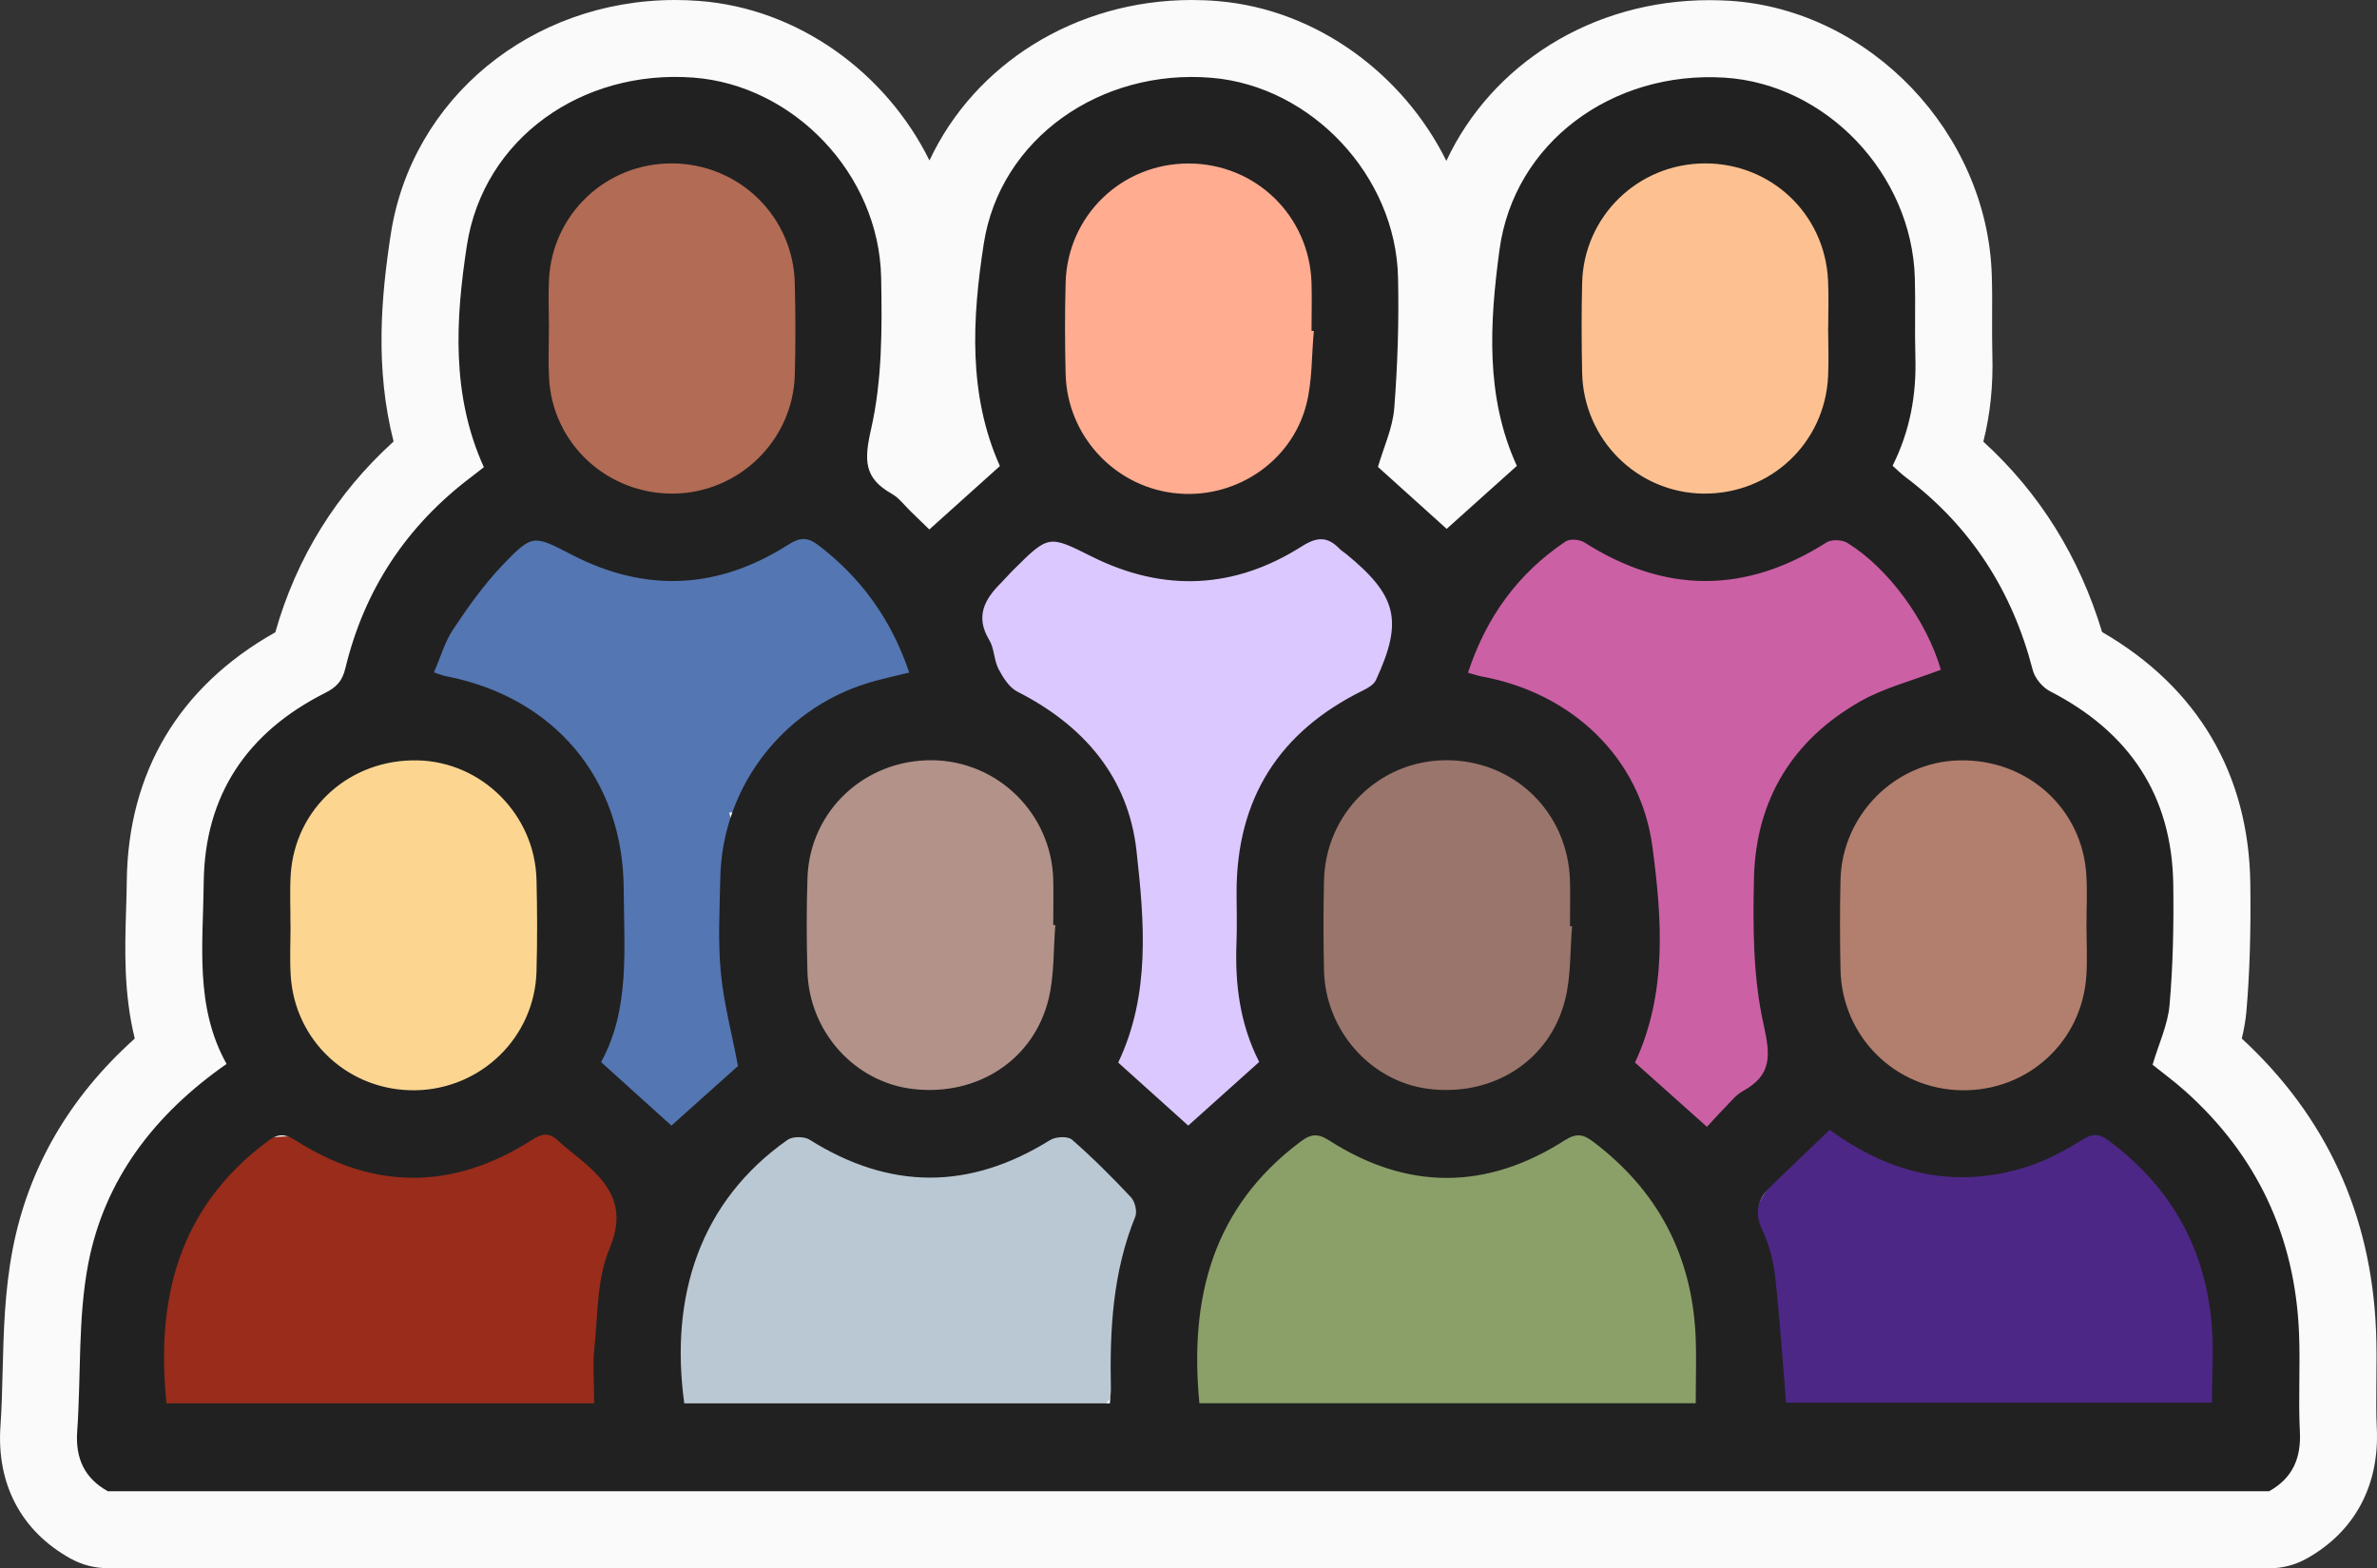 <?xml version="1.0" encoding="UTF-8"?><svg id="Layer_2" xmlns="http://www.w3.org/2000/svg" viewBox="0 0 308.85 203.74"><rect x="0" y="0" width="308.85" height="203.74" fill="#333333" stroke="none"/><defs><style>.cls-1{fill:#dbc8ff;}.cls-2{fill:#b29289;}.cls-3{fill:#fafafa;}.cls-4{fill:#fdc191;}.cls-5{fill:#ffac91;}.cls-6{fill:#992c1a;}.cls-7{fill:#8ba069;}.cls-8{fill:#b27e6d;}.cls-9{fill:#bac8d3;}.cls-10{fill:#212121;}.cls-11{fill:#b26b54;}.cls-12{fill:#9a756c;}.cls-13{fill:#5476b2;}.cls-14{fill:#4d2786;}.cls-15{fill:#fcd691;}.cls-16{fill:#cc60a5;}</style></defs><g id="Layer_1-2"><g><path class="cls-3" d="M14,203.74c-1.71,0-3.39-.44-4.89-1.28C2.74,198.9-.47,192.79,.06,185.27c.16-2.28,.22-4.62,.28-7.1,.13-5.11,.26-10.39,1.3-15.83,2.03-10.58,7.35-19.77,15.87-27.41-1.46-5.93-1.28-11.7-1.13-16.65,.04-1.24,.08-2.47,.09-3.71,.14-14.23,6.8-25.39,19.3-32.42,2.77-9.73,7.93-18.04,15.37-24.79-2.43-9.5-1.62-18.81-.36-26.96C53.5,12.79,69.04,0,87.74,0c1.02,0,2.07,.04,3.09,.12,12.94,.97,24.32,9.36,29.94,20.73C126.61,8.36,139.7,0,154.87,0c1.14,0,2.3,.05,3.45,.15,12.77,1.09,24.02,9.48,29.61,20.75C193.8,8.36,206.85,.02,222.11,.02c.87,0,1.76,.03,2.63,.08,18.23,1.16,33.51,17.17,34.06,35.69,.06,1.87,.05,3.68,.04,5.43,0,1.68-.01,3.26,.03,4.8,.12,4.01-.26,7.77-1.17,11.36,7.29,6.64,12.47,14.94,15.43,24.73,12.43,7.2,19.08,18.46,19.26,32.72,.08,6.32-.08,11.59-.51,16.58-.11,1.24-.33,2.42-.6,3.52,10.95,10.09,16.81,22.82,17.44,37.85,.1,2.31,.07,4.52,.05,6.67-.02,2.12-.04,4.13,.05,6.03,.38,7.47-2.85,13.51-9.09,17-1.49,.84-3.18,1.28-4.89,1.28H14Zm120.44-31.4c.24-4.14,.81-8.49,2.04-12.89-5.15,2.36-10.39,3.56-15.65,3.56s-10.87-1.28-16.19-3.82c-3.41,3.51-5.42,7.91-6.02,13.15h35.81Zm-67-.01c.03-.4,.06-.8,.09-1.21,.25-3.64,.54-7.73,2.09-11.86-5.21,2.5-10.55,3.77-15.93,3.77-5.48,0-10.91-1.31-16.2-3.91-3.45,3.56-5.39,7.8-6,13.21h35.94Zm142.75-.02c-.55-5.26-2.5-9.55-6.01-13.18-5.29,2.6-10.72,3.91-16.19,3.91s-10.91-1.31-16.2-3.92c-3.43,3.54-5.38,7.79-6.01,13.19h44.41Zm67.14-.07c-.57-5.27-2.5-9.54-6-13.14-1.81,.89-3.55,1.59-5.26,2.12-3.72,1.15-7.47,1.73-11.14,1.73-5.25,0-10.41-1.18-15.42-3.51,.5,1.68,.86,3.42,1.06,5.15,.29,2.55,.52,5.11,.73,7.65h36.03ZM53.88,108.78c-3.35,0-5.93,2.31-6.12,5.5-.07,1.08-.05,2.33-.03,3.64,.01,.76,.02,1.53,.02,2.29,0,.72-.01,1.46-.02,2.19-.02,1.34-.04,2.6,.02,3.7,.19,3.16,2.75,5.54,5.95,5.54h.11c3.23-.05,5.82-2.56,5.91-5.72,.1-3.69,.1-7.53,0-11.39-.08-3.05-2.66-5.68-5.65-5.75h-.18Zm200.89,0c-2.98,.07-5.56,2.72-5.63,5.77-.08,3.52-.08,7.18,0,11.19,.07,3.32,2.61,5.85,5.92,5.9h0c3.35,0,5.85-2.34,6.05-5.57,.06-1.06,.04-2.29,.02-3.58-.01-.67-.02-1.34-.03-2.01,0-.81,.01-1.58,.03-2.35,.02-1.39,.05-2.71-.03-3.86-.21-3.23-2.73-5.49-6.13-5.49h-.19Zm-66.88,0c-3.22,.02-5.81,2.6-5.88,5.87-.08,3.72-.08,7.48,0,11.18,.06,2.83,2.24,5.4,4.85,5.73,.35,.04,.71,.07,1.05,.07,2.94,0,5.08-1.56,5.74-4.16,.28-1.13,.36-2.79,.44-4.55,.01-.29,.03-.59,.04-.89-.09-.55-.14-1.12-.14-1.69,0-.65,0-1.31,.01-1.96,.01-1.29,.02-2.51-.02-3.66-.11-3.43-2.65-5.93-6.04-5.93h-.05Zm-66.96,0c-3.33,0-5.92,2.4-6.04,5.59-.13,3.62-.13,7.4-.01,11.55,.08,2.85,2.23,5.33,4.9,5.64,.33,.04,.66,.06,.98,.06,2.97,0,5.13-1.58,5.76-4.22,.28-1.17,.35-2.85,.43-4.63,.01-.3,.03-.61,.04-.92-.09-.55-.14-1.11-.14-1.68,0-.66,0-1.31,.01-1.97,.01-1.29,.02-2.52-.01-3.67-.1-3.2-2.67-5.72-5.84-5.75h-.07Zm-49.8-26.88c7.22,3.73,12.79,9.48,16.18,16.6,3.46-7.09,9.14-13.01,16.24-16.73-.04-.04-.08-.08-.11-.12-5.21,2.56-10.6,3.85-16.07,3.85-5.39,0-10.8-1.26-16.1-3.76-.04,.05-.09,.1-.13,.16Zm67.61,.12c7.28,4.13,12.59,9.63,15.74,16.24,3.31-6.83,8.75-12.39,16.19-16.47,.02-.05,.03-.09,.04-.13-.02-.02-.03-.03-.05-.05-5.2,2.6-10.6,3.91-16.12,3.91s-10.61-1.22-15.84-3.62c.01,.04,.02,.09,.03,.13Zm66.58-.29c7.22,3.67,12.89,9.43,16.24,16.53,3.18-6.53,8.36-11.96,15.3-15.88,.36-.2,.71-.39,1.07-.58-.05-.05-.09-.11-.14-.16-5.32,2.56-10.76,3.85-16.21,3.85-5.45,0-10.88-1.29-16.19-3.84-.02,.02-.05,.05-.07,.07Zm-50.91-50.49c-3.31,0-5.88,2.47-5.97,5.75-.1,3.68-.1,7.51,0,11.37,.08,2.92,2.32,5.4,5.22,5.77,.25,.03,.5,.05,.75,.05,2.65,0,5.01-1.73,5.62-4.12,.29-1.14,.38-2.8,.47-4.57,.01-.27,.03-.54,.04-.81-.09-.55-.14-1.12-.14-1.7,0-.68,0-1.37,.01-2.05,.01-1.36,.02-2.65-.02-3.87-.11-3.31-2.68-5.82-5.98-5.82v0Zm-67.17,0c-3.23,0-5.78,2.42-5.94,5.62-.06,1.14-.04,2.42-.02,3.76,0,.65,.02,1.3,.02,1.95,0,.77,0,1.5-.02,2.23-.02,1.36-.04,2.65,.02,3.81,.16,3.1,2.81,5.53,6.02,5.53,3.21-.03,5.84-2.59,5.92-5.7,.1-3.63,.1-7.46,0-11.4-.08-3.23-2.7-5.78-5.98-5.8l-.04-10v10Zm134.3,0c-3.28,.01-5.9,2.55-5.98,5.78-.08,3.52-.08,7.18,0,11.2,.07,3.29,2.64,5.9,5.87,5.93h0c3.36,0,5.95-2.46,6.1-5.73,.05-1.16,.04-2.42,.02-3.77,0-.66-.02-1.33-.02-1.99,0-.72,0-1.42,.02-2.12,.02-1.3,.03-2.54-.02-3.64-.16-3.22-2.72-5.65-5.96-5.65v-10l-.03,10Z"/><ellipse class="cls-11" cx="88.44" cy="42.68" rx="20.77" ry="24.17"/><path class="cls-13" d="M116.72,78.32c-.41-.37-.84-.72-1.36-1.03-1.74-1.05-3.03-2.2-4.13-3.91-2.52-3.91-6.85-4.74-10.95-2.87-6.6,3.01-14.33,2.4-21.36,1.82-1.83-.15-3.67-.7-5.5-1.03-4.21-4.45-13.27-3.21-13.87,3.83-.53,.27-1.05,.52-1.56,.75-5.38,2.44-5.08,11.28,0,13.82,3.04,1.52,5.93,1.77,8.46,1.09,.01,2.42,1.09,4.91,3.62,6.75,.48,.35,.98,.64,1.49,.9,4.4,2.92,6.97,7.43,8.22,12.54-.07,.16-.14,.32-.21,.49-2.45,6.63-3.33,13.71-2.49,20.73,.14,1.18,.46,2.3,.93,3.33-.19,.56-.39,1.11-.6,1.64-2.67,6.87,6.14,12.12,11.75,9.03,5.7-3.13,12.02-6.72,10.08-14.39-.62-2.47-1.95-4.78-2.7-7.25,.46-6.39-.06-12.94-1.79-18.99,8.2-.08,11.3-11.18,19.47-11.55,9.34-.43,10.25-13.54,2.47-15.7Z"/><path class="cls-1" d="M178.71,69.88c-7.82-4.58-17.87,4.12-26.34,2.21-2.25-.51-4.16-.18-5.82,.76-2.38-4.06-8.38-6.04-12.66-1.98-.86,.81-1.66,1.27-2.71,1.79-.61,.27-1.19,.58-1.75,.95-1.7,1.11-3.09,2.57-4.12,4.32-2.25,3.86-1.99,9.06,1.27,12.32,2.65,2.65,6.28,2.4,9.28,4.19,2.36,1.41,4.13,3.92,5.16,6.43,3.06,7.46,1.53,16.25,1.26,24.05-.15,4.38-.46,9.41,.72,13.69,.66,2.41,2.46,4.24,4.62,5.41,.31,.17,1.43,.55,2.53,.86,3.8,3.59,11.82,2.58,13.74-3.51,.38-1.22,.5-2.43,.39-3.6,.36-4.72,.47-9.43,.22-14.16-.23-4.38-1.04-8.9-.61-13.29,.81-8.17,9.52-10.89,14.38-16.48,5.4-6.2,9.45-18.73,.44-24Z"/><path class="cls-16" d="M252.66,81.42c-1.27-3.9-4.33-7.86-7.86-9.93-4.59-2.7-9.89-1.98-14.95-1.66-5.58,.35-11.16,.7-16.74,1.06-2.14-4.62-8.29-7.42-12.71-2.59-3.85,4.2-7.3,8.73-10.31,13.57-2.89,4.64,.07,10.11,4.78,11.75,9.1,3.17,13.12,13.51,14.18,22.31,.7,5.86,.22,11.69,.2,17.55,0,2.81,.26,5.38,2.04,7.69,.83,1.08,1.94,2.04,3.14,2.7,.47,.26,2.56,1.58,1.79,.47,4.42,6.37,14.74,4.27,14.91-4.04,.11-5.21,.22-10.42,.32-15.63,.1-4.86-.28-10.07,.61-14.87,1.51-8.17,9.43-11.67,15.57-16,4.16-2.93,6.7-7.21,5.01-12.38Z"/><path class="cls-14" d="M289.01,162.27c-3.01-8.16-6.91-15.28-16.68-15.19-4.48,.04-8.78,1.62-13.28,1.69-4.49,.07-8.92-1.14-12.82,1.13-1.06-3.83-6.13-5.87-9.69-4.89-3.79,1.04-5.52,4.11-5.69,7.55-.67,1.39-1.93,2.71-2.49,4.17-.88,2.27-1.24,4.49-1.36,6.94-.2,4.12-.67,9.43,.44,13.44,2.72,9.89,17.74,6.83,25.34,6.78l15.94-.09c5.18-.03,10.99,.67,16.08-.37,11.18-2.28,6.91-13.88,4.22-21.16Z"/><path class="cls-7" d="M206.38,146.13c-3.46-1.87-6.78-1.01-9.05,1.04-2.31-.37-4.74,.07-7.02,1.18-.67,.33-1.35,.65-2.04,.97-1.61-.6-3.23-1.21-4.9-1.61-5.44-1.31-12.77-2.44-17.86,.54-5.4,3.16-7.42,11.72-9.5,17.18-2.01,5.27-5.36,11.75-2.22,17.21,3.6,6.26,11.2,4.75,17.25,4.51,14.59-.58,29.19-.73,43.79-.51,3.21,.05,7.14-2.5,7.71-5.87,2.35-13.85-3.55-27.82-16.16-34.64Z"/><path class="cls-9" d="M147.7,150.88c-4.7-6.68-12.78-4.32-19.62-3.48-5.23,.65-10.99,.83-15.77,3.2-.7-1.64-1.87-3.07-3.32-3.92-4.03-2.36-8.41-.65-10.95,2.87-2.84,3.94-6.12,7.81-8.55,12.02-1.07,1.86-1.9,3.86-2.32,5.97-.21,1.09-.31,2.19-.32,3.3-4.77,3.62-2.77,11.63,3.02,14.01,3.41,1.4,7.32,.97,10.94,.99,4.19,.01,8.39,.03,12.58,.04,7.56,.02,15.27,.51,22.81,.04,8.87-.55,10.08-7.99,11.67-15.15,1.47-6.63,4.1-13.79-.19-19.88Z"/><path class="cls-6" d="M79.04,151.71c-1.53-4.04-5.39-6.81-9.84-5.59-1.45,.4-2.81,1.3-3.86,2.5-1.72-.12-3.51,.26-5.06,1.2-.41-.04-1.74,.3-2.42,.27-1.27-.06-2.53-.14-3.8-.25-2.77-.23-5.51-.61-8.24-1.13-5.58-1.04-10.89-2.12-16.04,.99-9.07,5.47-10.88,18.88-13.6,28.16-1.32,4.51,2.5,10.76,7.71,10.13,15.39-1.87,30.7-2.46,46.18-2.9,8.67-.25,11.54-4.84,12.12-12.95,.49-6.9-.69-13.98-3.14-20.43Z"/><ellipse class="cls-5" cx="155.56" cy="42.68" rx="20.77" ry="24.17"/><ellipse class="cls-4" cx="220.37" cy="42.68" rx="20.77" ry="24.17"/><ellipse class="cls-8" cx="255.11" cy="119.2" rx="20.77" ry="24.17"/><ellipse class="cls-12" cx="188.1" cy="119.2" rx="20.77" ry="24.17"/><ellipse class="cls-2" cx="120.95" cy="120.21" rx="20.77" ry="24.17"/><ellipse class="cls-15" cx="53.74" cy="119.2" rx="20.77" ry="24.17"/><path class="cls-10" d="M14,193.74c-3.05-1.71-4.21-4.29-3.97-7.77,.51-7.25,.08-14.67,1.43-21.75,2.09-10.93,8.57-19.43,17.98-25.99-4.16-7.44-3.05-15.59-2.97-23.56,.11-11.4,5.68-19.56,15.77-24.64,1.49-.75,2.24-1.55,2.64-3.23,2.47-10.22,7.96-18.51,16.38-24.85,.52-.39,1.03-.8,1.61-1.25-4.25-9.37-3.68-19.21-2.21-28.79,2.14-13.89,14.9-22.91,29.42-21.83,13.03,.97,24.14,12.53,24.41,25.97,.13,6.58,.14,13.36-1.31,19.71-.92,4.05-.92,6.35,2.67,8.38,.96,.54,1.67,1.52,2.49,2.31,.8,.77,1.6,1.55,2.41,2.34,3.04-2.74,6.05-5.44,9.17-8.24-4.15-9.26-3.6-19.18-2.1-28.86,2.11-13.7,15.2-22.81,29.64-21.58,12.93,1.1,23.89,12.71,24.19,25.91,.13,5.67-.05,11.36-.49,17.01-.2,2.57-1.37,5.06-2.12,7.63,2.91,2.62,5.9,5.32,8.93,8.05l9.12-8.18c-4.12-8.99-3.53-18.62-2.26-28.05,1.87-13.92,14.63-23.32,29.27-22.39,13.19,.84,24.3,12.51,24.7,26,.1,3.41-.03,6.82,.07,10.23,.15,4.92-.67,9.61-2.96,14.19,.55,.49,1.07,1.01,1.65,1.45,8.5,6.4,13.91,14.81,16.56,25.09,.27,1.06,1.27,2.26,2.25,2.76,10.27,5.28,15.86,13.51,16.01,25.14,.07,5.2-.03,10.42-.48,15.59-.22,2.57-1.4,5.06-2.21,7.79,1.29,1.04,2.81,2.15,4.21,3.4,9.38,8.38,14.3,18.91,14.82,31.45,.18,4.26-.11,8.53,.11,12.79,.18,3.48-.94,6.06-3.99,7.77H14Zm206.33-11.43c0-3.15,.11-5.98-.02-8.8-.5-10.46-4.93-18.86-13.31-25.18-1.24-.94-2.14-1.17-3.69-.18-10.15,6.5-20.46,6.53-30.62,.01-1.53-.98-2.43-.79-3.69,.15-11.45,8.56-14.48,20.35-13.16,34h64.48Zm31.85-95.29c-1.81-6.31-6.8-13.21-12.17-16.5-.67-.41-2.03-.46-2.68-.05-10.52,6.69-20.96,6.69-31.47,0-.61-.39-1.88-.5-2.44-.12-6.17,4.13-10.3,9.81-12.68,17.05,.74,.2,1.26,.39,1.79,.49,11.63,2.12,20.62,10.48,22.17,22.1,1.26,9.42,1.94,19.07-2.26,28.06,3.17,2.83,6.24,5.57,9.35,8.35,.76-.81,1.44-1.6,2.17-2.33,.8-.8,1.53-1.78,2.49-2.31,3.75-2.07,3.62-4.53,2.71-8.6-1.39-6.17-1.41-12.75-1.26-19.14,.25-10.12,5.03-17.94,13.87-22.93,3.15-1.77,6.78-2.68,10.39-4.07Zm-156.29,51.47c-.82-4.31-1.87-8.24-2.24-12.23-.38-4.04-.14-8.14-.06-12.21,.25-12.13,8.59-22.6,20.37-25.65,1.34-.35,2.69-.66,4.18-1.02-2.33-6.89-6.23-12.3-11.81-16.55-1.45-1.1-2.42-1.02-3.95-.04-9.04,5.76-18.44,6.25-28.01,1.32-5.05-2.6-5.15-2.8-9.11,1.35-2.39,2.51-4.44,5.39-6.37,8.29-1.1,1.65-1.66,3.66-2.51,5.61,.8,.26,1.15,.41,1.51,.48,14.14,2.72,23.1,13.38,23.15,27.71,.03,7.71,.85,15.54-2.94,22.44,3.27,2.95,6.2,5.6,9.14,8.25l8.65-7.74Zm67.72-.52c-2.5-4.9-3.16-10.09-2.95-15.46,.08-2.17,.02-4.35,.01-6.53-.01-12.2,5.52-20.92,16.44-26.28,.63-.31,1.39-.75,1.66-1.33,3.57-7.71,2.78-10.95-3.85-16.39-.29-.24-.63-.43-.89-.7-1.55-1.59-2.89-1.56-4.88-.3-8.76,5.57-17.95,5.98-27.25,1.35-5.64-2.81-5.61-2.89-10.26,1.74-.54,.53-1.03,1.12-1.56,1.65-2.16,2.14-3.4,4.38-1.54,7.44,.66,1.09,.6,2.61,1.2,3.76,.59,1.12,1.4,2.41,2.45,2.94,8.6,4.37,14.41,11.07,15.48,20.69,1.03,9.25,1.82,18.71-2.38,27.5l9.1,8.19c2.97-2.67,5.98-5.36,9.21-8.26Zm-86.41,44.35c0-2.58-.2-4.95,.04-7.27,.45-4.31,.32-8.95,1.95-12.81,2.17-5.14,.24-8.16-3.24-11.17-1.14-.99-2.37-1.88-3.48-2.91-1.19-1.1-2.1-.87-3.44-.01-10.18,6.49-20.48,6.5-30.64,0-1.54-.99-2.43-.77-3.68,.17-11.47,8.57-14.48,20.36-13.08,34h55.58Zm67.01,.01c.06-.84,.14-1.39,.13-1.94-.16-7.61,.24-15.13,3.17-22.32,.27-.67-.04-1.96-.55-2.51-2.45-2.61-4.99-5.15-7.68-7.5-.54-.47-2.12-.39-2.84,.06-10.45,6.52-20.82,6.51-31.25-.05-.7-.44-2.2-.44-2.86,.02-11.36,7.99-15.34,20.26-13.42,34.24h55.3Zm87.87-.1h55.32c0-3.59,.25-7.01-.05-10.37-.89-9.87-5.4-17.77-13.39-23.69-1.25-.93-2.08-.92-3.46-.06-2.3,1.44-4.78,2.75-7.36,3.55-9.03,2.78-17.36,1-25.4-4.87-2.56,2.45-5.14,4.9-7.69,7.38-1.63,1.58-2.17,3.28-1.1,5.56,.87,1.85,1.45,3.94,1.68,5.98,.61,5.43,.97,10.88,1.44,16.52ZM71.32,42.61c0,2.17-.1,4.35,.02,6.52,.45,8.51,7.56,15.08,16.16,15,8.5-.08,15.54-6.91,15.77-15.43,.11-3.97,.1-7.94,0-11.91-.21-8.69-7.24-15.51-15.92-15.56-8.58-.05-15.61,6.56-16.02,15.13-.1,2.08-.02,4.16,0,6.24Zm166.22,.01c0-2.08,.09-4.16-.02-6.24-.43-8.6-7.41-15.18-16.01-15.15-8.68,.03-15.73,6.87-15.94,15.54-.09,3.87-.08,7.75,0,11.63,.17,8.71,7.17,15.64,15.77,15.73,8.71,.08,15.79-6.57,16.19-15.27,.1-2.08,.01-4.16,0-6.24Zm-66.84,.38l-.29-.02c0-2.08,.06-4.16,0-6.24-.28-8.72-7.27-15.49-15.97-15.5-8.69-.01-15.74,6.77-15.98,15.47-.11,3.97-.1,7.94,0,11.91,.21,7.89,6.2,14.45,13.97,15.43,7.79,.98,15.35-3.87,17.31-11.51,.78-3.06,.67-6.35,.97-9.53Zm-33.59,77.19l-.26-.02c0-1.99,.05-3.97,0-5.96-.27-8.55-7.23-15.36-15.74-15.44-8.74-.08-15.89,6.58-16.19,15.24-.14,4.06-.13,8.13-.01,12.2,.23,7.87,6.17,14.41,13.74,15.28,8.33,.96,15.7-3.78,17.61-11.76,.74-3.08,.6-6.36,.86-9.55Zm133.99,.25c0-2.27,.12-4.55-.02-6.8-.55-8.67-7.73-15.07-16.56-14.85-8.31,.21-15.18,7.1-15.38,15.53-.09,3.87-.08,7.75,0,11.63,.17,8.72,7.11,15.58,15.78,15.7,8.61,.12,15.65-6.36,16.17-14.97,.13-2.07,.02-4.16,.01-6.24Zm-233.35-.25c0,2.17-.11,4.35,.02,6.52,.52,8.58,7.6,15.07,16.2,14.94,8.56-.14,15.51-6.91,15.74-15.45,.11-3.97,.1-7.94,0-11.91-.21-8.43-7.09-15.3-15.41-15.5-8.82-.21-15.99,6.22-16.53,14.88-.13,2.17-.02,4.35-.03,6.52Zm166.51,.16l-.27-.02c0-1.99,.06-3.97,0-5.96-.29-8.9-7.3-15.65-16.15-15.6-8.64,.06-15.62,6.92-15.81,15.65-.09,3.87-.09,7.75,0,11.63,.17,7.83,6.08,14.48,13.6,15.42,8.32,1.04,15.74-3.63,17.73-11.59,.77-3.06,.63-6.36,.91-9.54Z"/></g></g></svg>